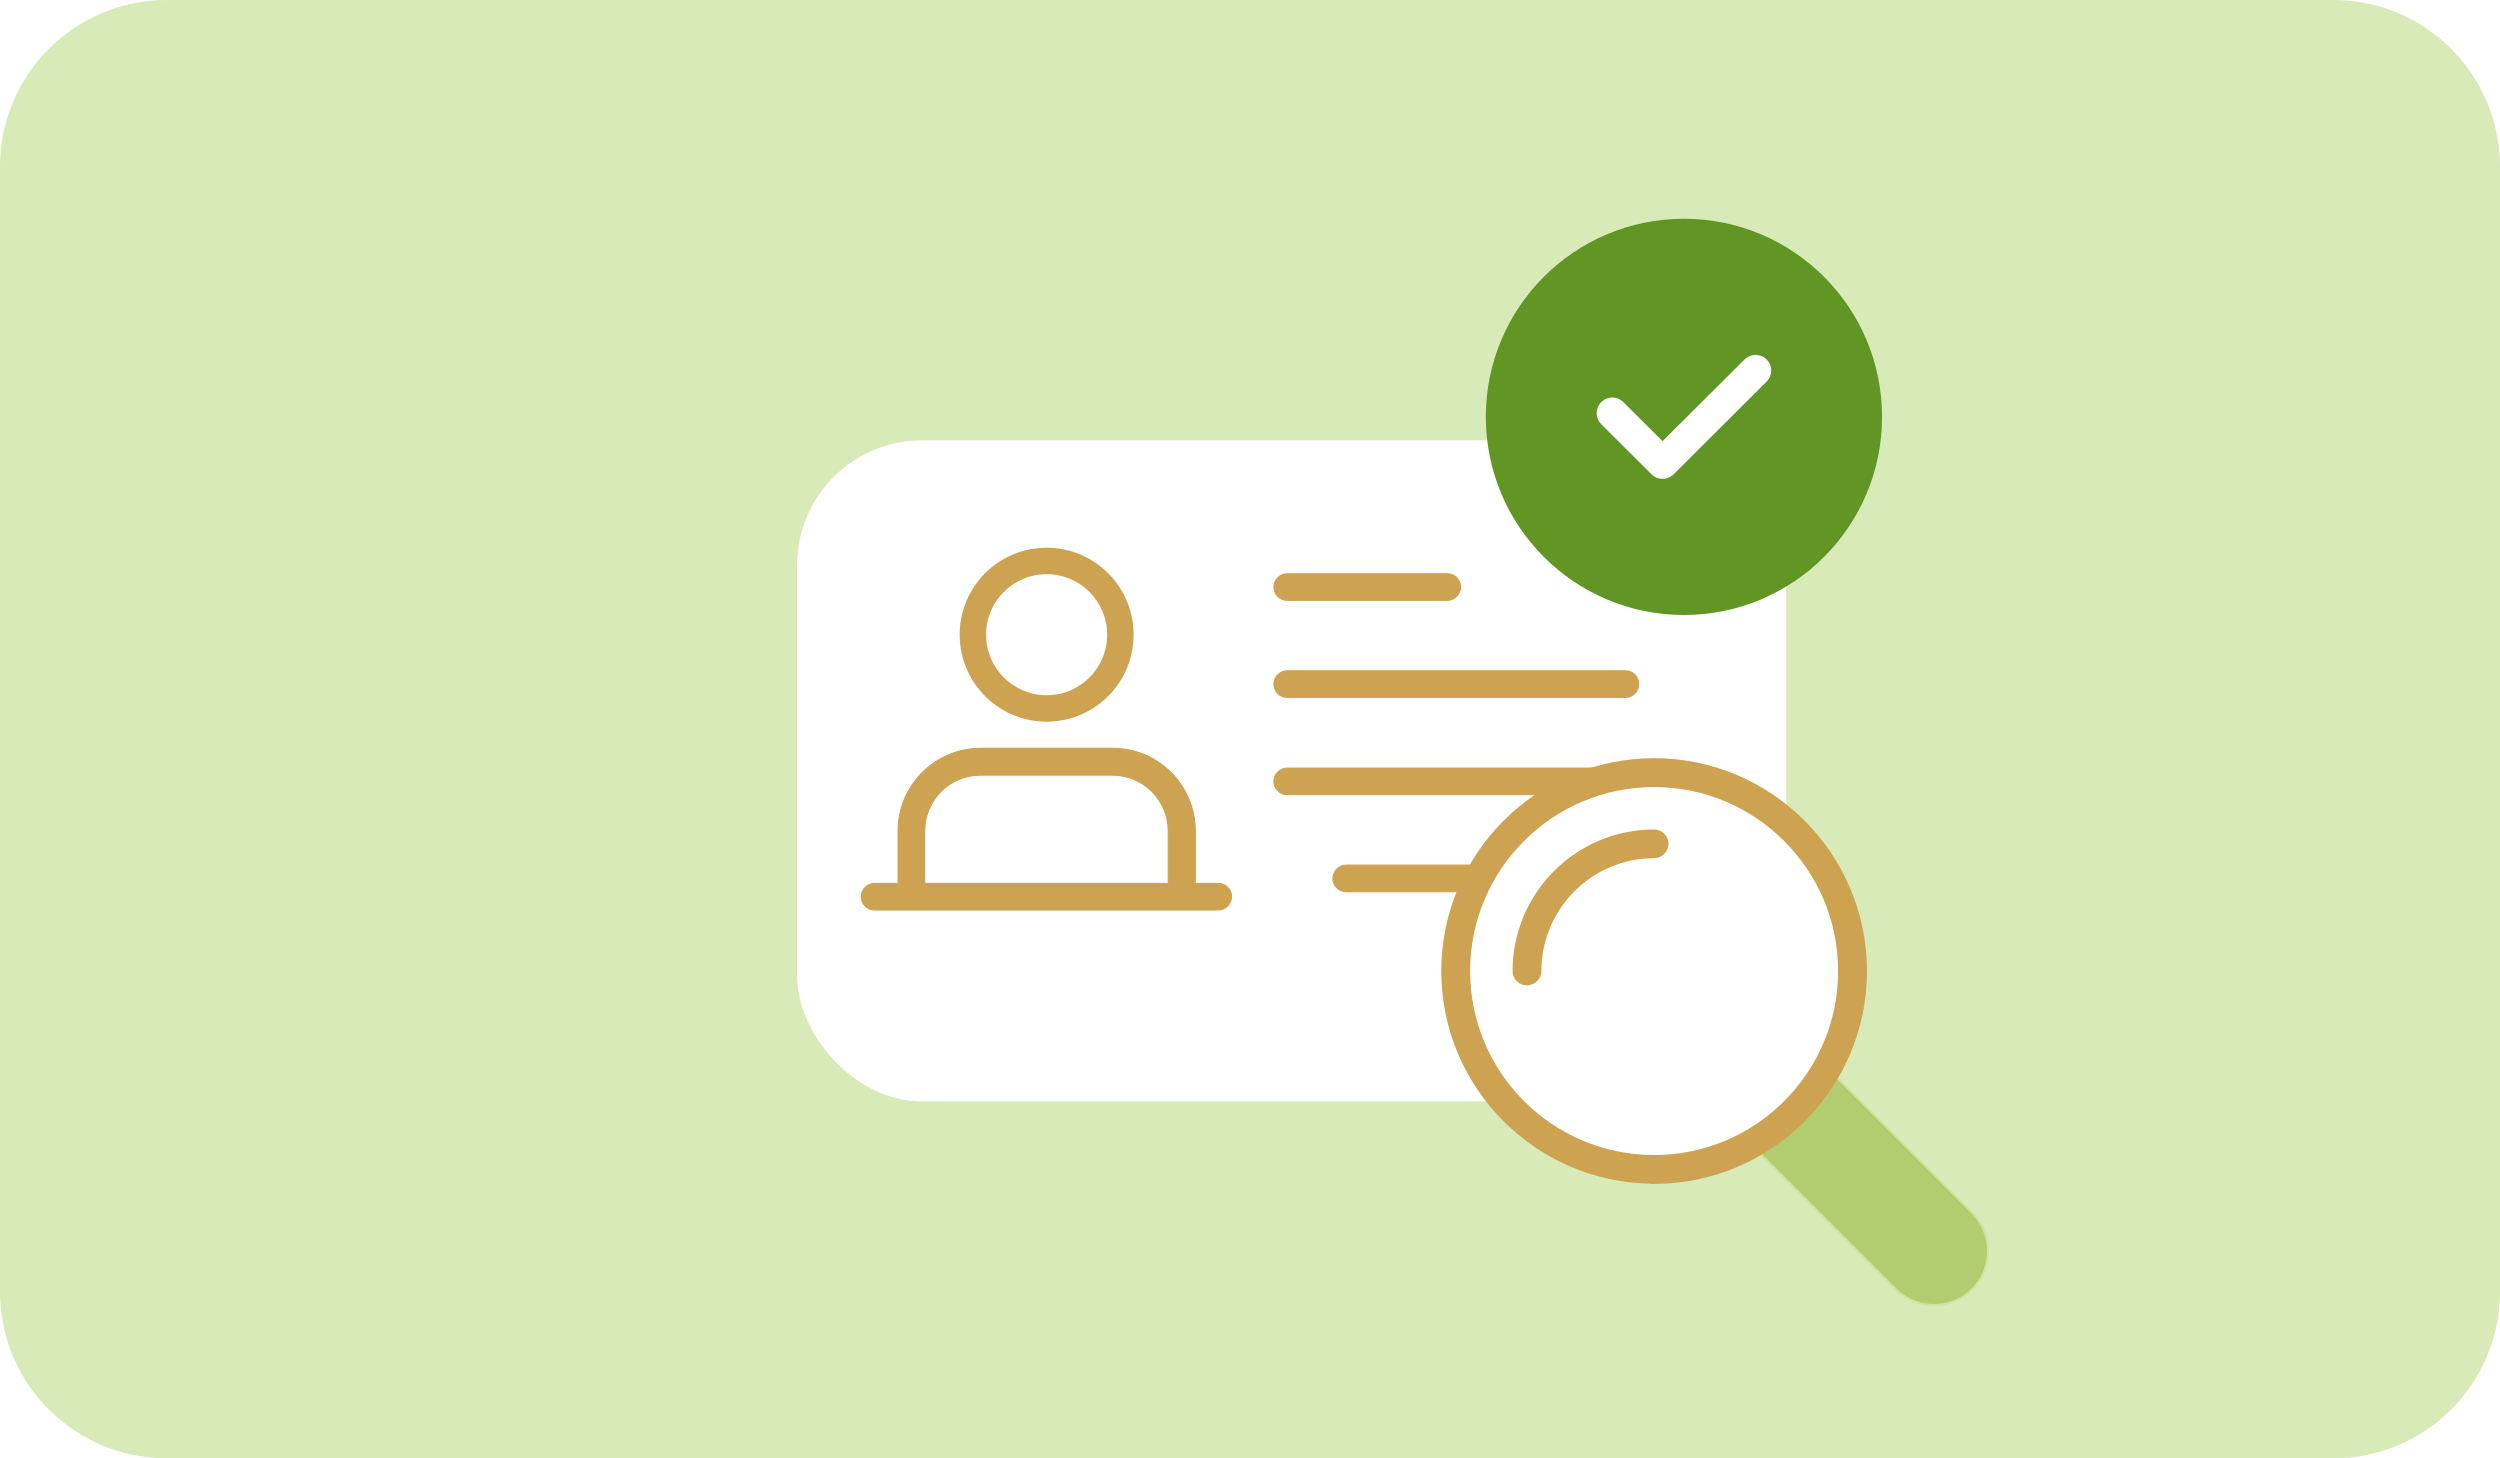 <svg width="240" height="140" viewBox="0 0 240 140" fill="none" xmlns="http://www.w3.org/2000/svg">
    <path d="M0 16C0 7.163 7.163 0 16 0H224C232.837 0 240 7.163 240 16V124C240 132.837 232.837 140 224 140H16C7.163 140 0 132.837 0 124V16Z" fill="#D8EAB7"/>
    <g filter="url(#filter0_d_9886_34933)">
        <rect x="72.522" y="38.27" width="94.956" height="63.46" rx="12" fill="white"/>
    </g>
    <path d="M138.939 55.075C139.653 55.075 140.22 55.663 140.22 56.355C140.22 57.048 139.633 57.636 138.939 57.636H123.572C122.859 57.636 122.292 57.048 122.292 56.355C122.292 55.662 122.879 55.075 123.572 55.075H138.939Z" fill="#CDA250" stroke="#CDA250" stroke-width="0.1"/>
    <path d="M156.042 64.393C156.756 64.393 157.322 64.98 157.322 65.673C157.322 66.366 156.735 66.953 156.042 66.953H123.572C122.859 66.953 122.292 66.365 122.292 65.673C122.292 64.98 122.879 64.393 123.572 64.393H156.042Z" fill="#CDA250" stroke="#CDA250" stroke-width="0.1"/>
    <path d="M156.042 73.731C156.756 73.731 157.322 74.318 157.322 75.011C157.322 75.704 156.735 76.291 156.042 76.291H123.572C122.859 76.291 122.292 75.703 122.292 75.011C122.292 74.318 122.879 73.731 123.572 73.731H156.042Z" fill="#CDA250" stroke="#CDA250" stroke-width="0.1"/>
    <path d="M156.041 83.048C156.755 83.048 157.321 83.636 157.321 84.328C157.321 85.021 156.734 85.608 156.041 85.608H129.238C128.525 85.608 127.958 85.021 127.958 84.328C127.958 83.635 128.545 83.048 129.238 83.048H156.041Z" fill="#CDA250" stroke="#CDA250" stroke-width="0.1"/>
    <path d="M106.814 71.834L107.221 71.844C111.398 72.056 114.75 75.522 114.75 79.769V84.852C114.75 85.565 114.162 86.132 113.47 86.132H113.43C112.716 86.132 112.149 85.544 112.149 84.852V79.769C112.149 76.812 109.751 74.414 106.794 74.414H94.129C91.172 74.414 88.774 76.812 88.774 79.769V84.852C88.774 85.565 88.187 86.132 87.494 86.132C86.801 86.132 86.214 85.545 86.214 84.852V79.769C86.214 75.406 89.766 71.834 94.149 71.834H106.814Z" fill="#CDA250" stroke="#CDA250" stroke-width="0.1"/>
    <path d="M116.953 84.802C117.667 84.802 118.233 85.389 118.233 86.082C118.233 86.775 117.646 87.362 116.953 87.362H83.959C83.245 87.362 82.679 86.775 82.679 86.082C82.679 85.389 83.266 84.802 83.959 84.802H116.953Z" fill="#CDA250" stroke="#CDA250" stroke-width="0.1"/>
    <path d="M106.287 60.932C106.287 57.722 103.686 55.121 100.477 55.121C97.267 55.121 94.666 57.722 94.666 60.932C94.666 64.141 97.267 66.742 100.477 66.742V69.281L100.047 69.27C95.778 69.054 92.355 65.631 92.138 61.361L92.127 60.932C92.127 56.32 95.865 52.582 100.477 52.582L100.906 52.593C105.318 52.817 108.826 56.464 108.826 60.932L108.815 61.361C108.591 65.773 104.944 69.281 100.477 69.281V66.742C103.686 66.742 106.287 64.141 106.287 60.932Z" fill="#CDA250"/>
    <circle cx="161.658" cy="40.02" r="19.019" fill="#619625"/>
    <path d="M154.783 39.664L159.606 44.47L168.536 35.571" stroke="white" stroke-width="3" stroke-linecap="round" stroke-linejoin="round"/>
    <path d="M169.488 98.379C170.026 97.947 170.875 97.978 171.368 98.471L189.336 116.439L189.513 116.625C190.372 117.575 190.847 118.813 190.847 120.107C190.847 121.402 190.372 122.64 189.513 123.59L189.336 123.776C188.365 124.748 187.048 125.287 185.667 125.287C184.373 125.287 183.135 124.813 182.185 123.953L181.999 123.776L164.031 105.809C163.484 105.262 163.484 104.372 164.031 103.825L169.386 98.471L169.488 98.379Z" fill="#B2CD70" stroke="#D0E49F" stroke-width="0.2"/>
    <path d="M158.795 75.157C148.826 75.157 140.732 83.251 140.732 93.22C140.732 103.189 148.826 111.283 158.795 111.283C168.764 111.283 176.858 103.189 176.858 93.22C176.858 83.251 168.748 75.157 158.795 75.157Z" fill="white"/>
    <path d="M158.796 72.986C169.949 72.986 179.03 82.067 179.03 93.221C179.03 104.374 169.949 113.455 158.796 113.455H158.596V113.436C147.534 113.328 138.562 104.307 138.562 93.221C138.562 82.067 147.643 72.986 158.796 72.986ZM158.796 75.357C148.937 75.357 140.933 83.362 140.933 93.221C140.933 103.079 148.937 111.083 158.796 111.083C168.654 111.083 176.658 103.079 176.658 93.221C176.658 83.362 168.638 75.358 158.796 75.357Z" fill="#CDA250" stroke="#CDA250" stroke-width="0.4"/>
    <path d="M158.798 79.831C159.455 79.831 159.976 80.372 159.976 81.009C159.976 81.648 159.437 82.186 158.798 82.186C152.722 82.186 147.778 87.13 147.778 93.206C147.778 93.833 147.287 94.333 146.688 94.378L146.668 94.399H146.585C145.928 94.399 145.407 93.859 145.407 93.222C145.407 85.835 151.411 79.831 158.798 79.831Z" fill="#CDA250" stroke="#CDA250" stroke-width="0.4"/>
    <defs>
        <filter id="filter0_d_9886_34933" x="72.522" y="38.27" width="98.957" height="67.46" filterUnits="userSpaceOnUse" color-interpolation-filters="sRGB">
            <feFlood flood-opacity="0" result="BackgroundImageFix"/>
            <feColorMatrix in="SourceAlpha" type="matrix" values="0 0 0 0 0 0 0 0 0 0 0 0 0 0 0 0 0 0 127 0" result="hardAlpha"/>
            <feOffset dx="4" dy="4"/>
            <feComposite in2="hardAlpha" operator="out"/>
            <feColorMatrix type="matrix" values="0 0 0 0 0 0 0 0 0 0 0 0 0 0 0 0 0 0 0.05 0"/>
            <feBlend mode="normal" in2="BackgroundImageFix" result="effect1_dropShadow_9886_34933"/>
            <feBlend mode="normal" in="SourceGraphic" in2="effect1_dropShadow_9886_34933" result="shape"/>
        </filter>
    </defs>
</svg>
